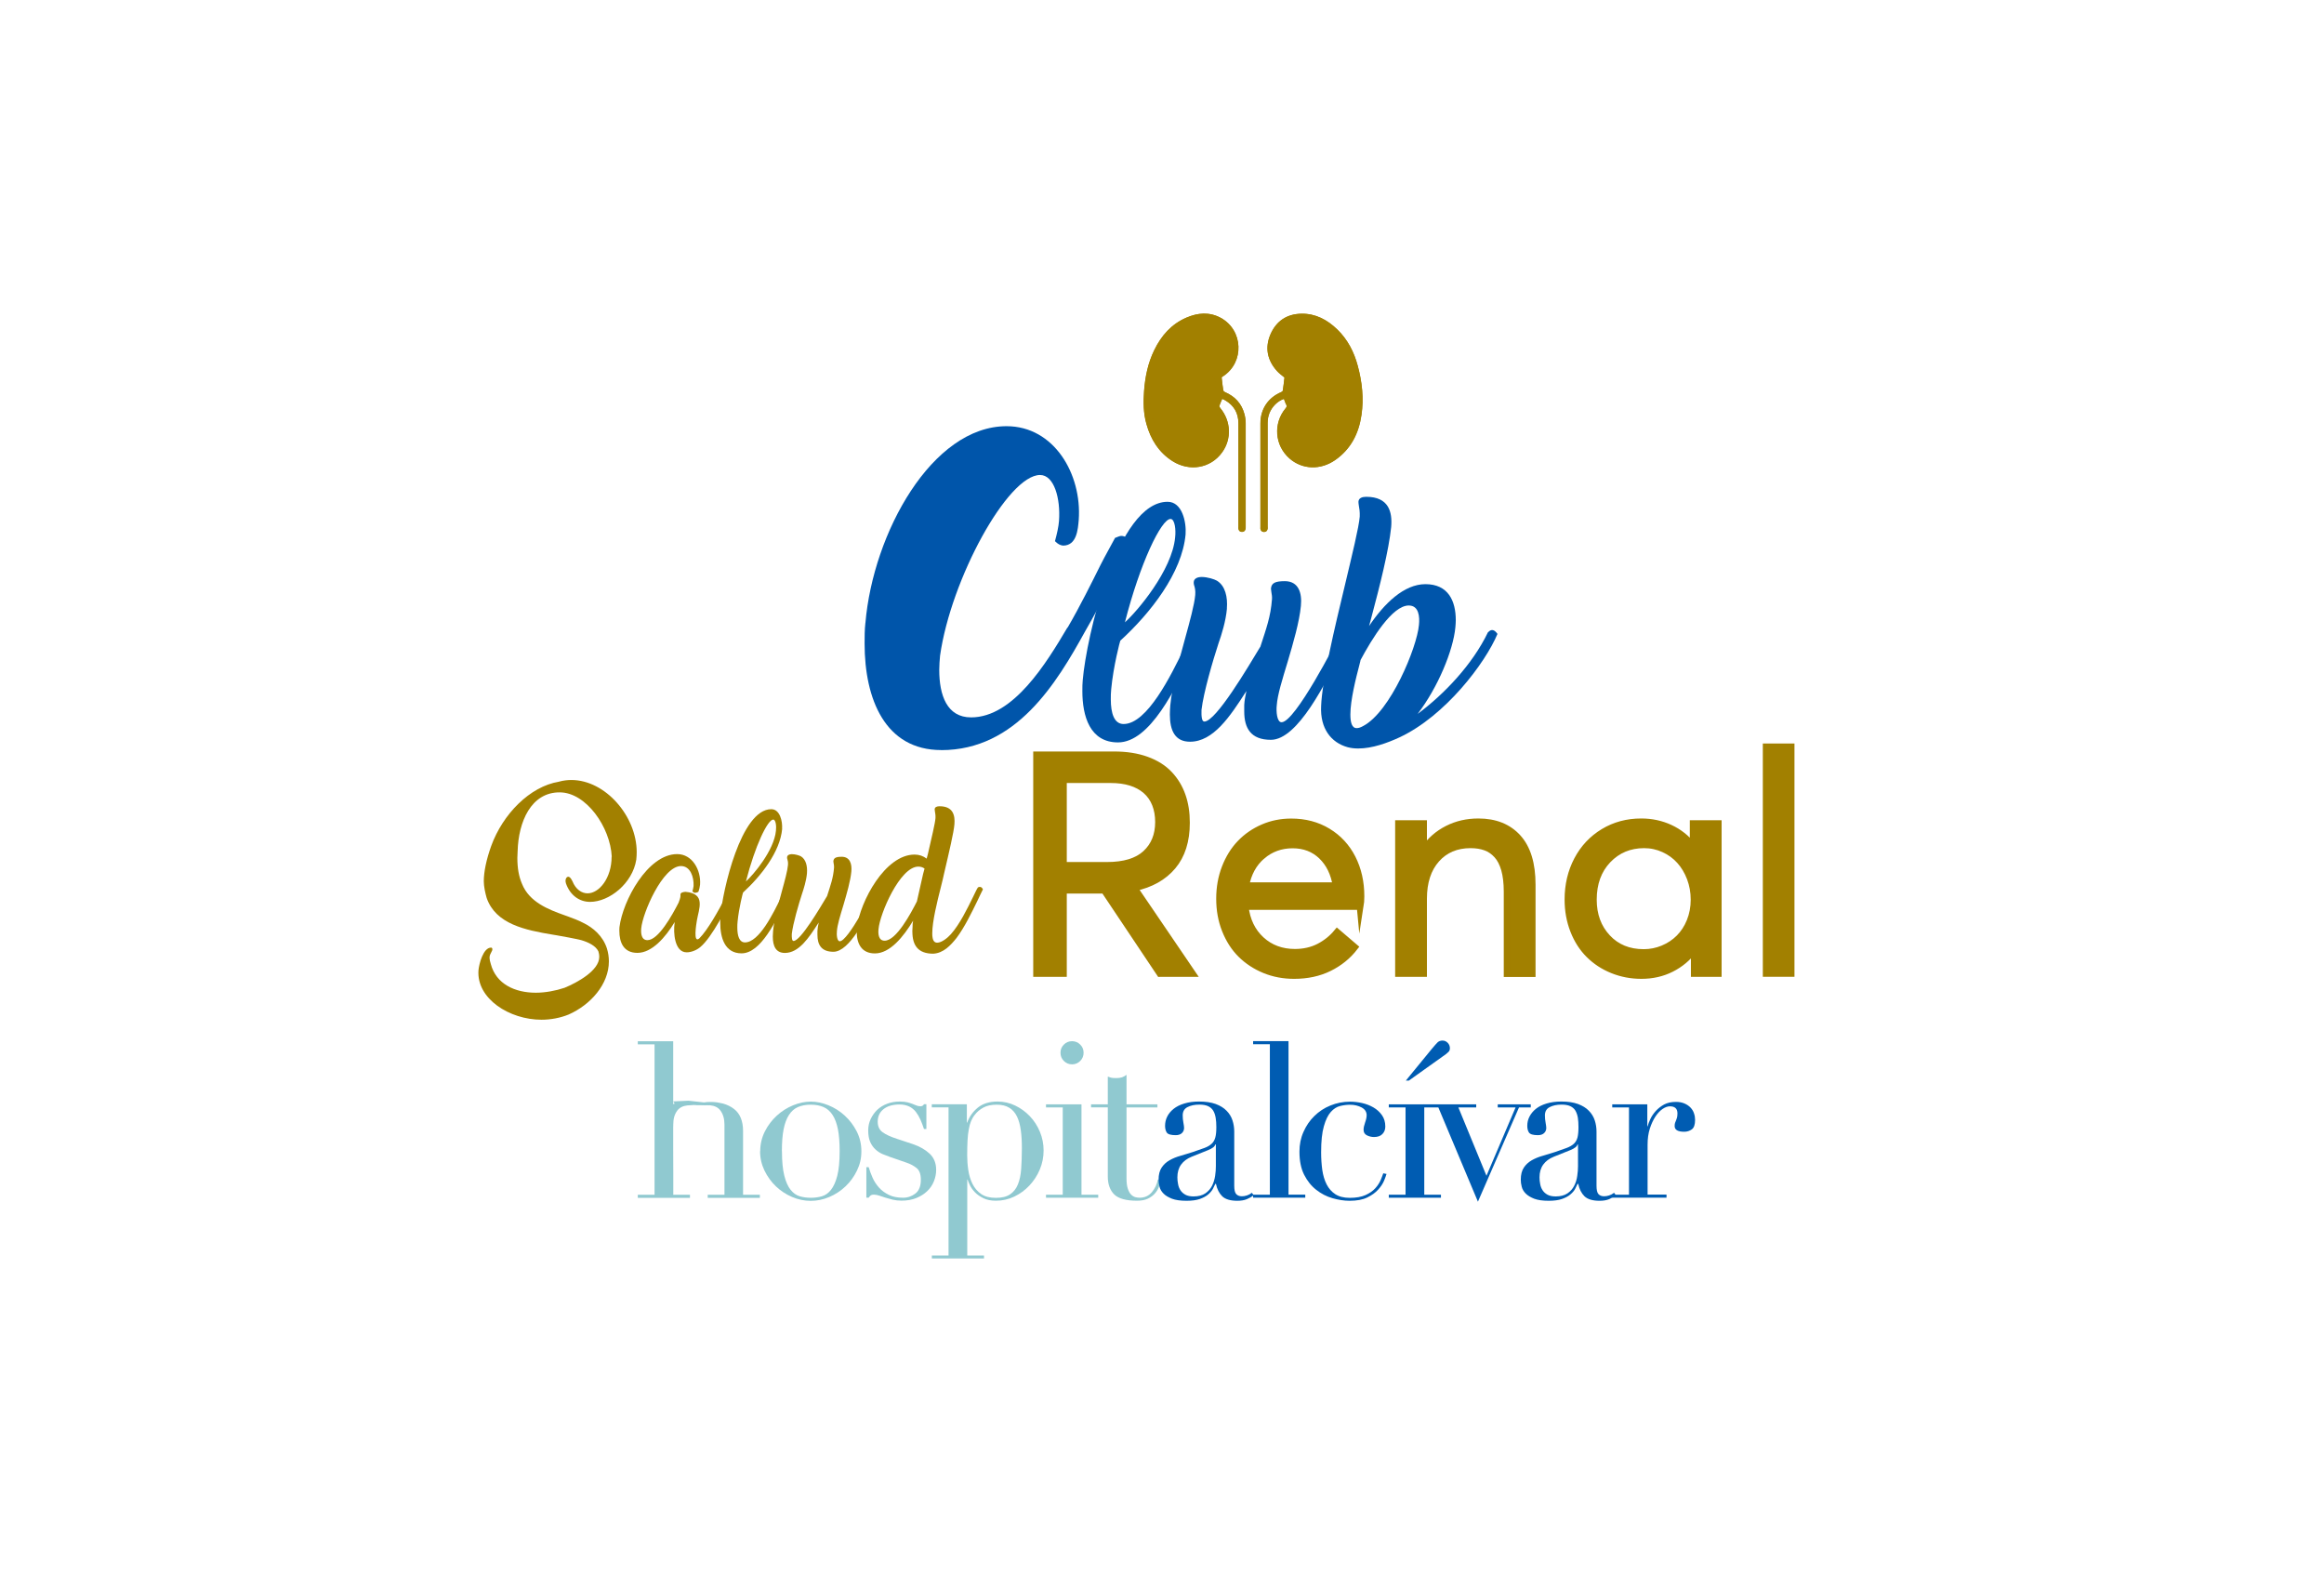 <?xml version="1.0" encoding="UTF-8"?> <svg xmlns="http://www.w3.org/2000/svg" id="Layer_2" data-name="Layer 2" viewBox="0 0 340 230"><defs><style> .cls-1 { fill: #05a; } .cls-2 { fill: #005cb2; } .cls-3 { fill: #fff; } .cls-4, .cls-5, .cls-6 { fill: #a28000; } .cls-5 { stroke: #a28000; stroke-miterlimit: 10; } .cls-6, .cls-7 { fill-rule: evenodd; } .cls-7 { fill: #90c9d0; } </style></defs><g id="POST_1" data-name="POST 1"><g><rect class="cls-3" width="340" height="230"></rect><g><g><path class="cls-6" d="m187.91,55.22c-.07.64-.14,1.28-.24,1.9-.01.09-.13.2-.22.23-1.93.81-3.05,2.48-3.06,4.58v15.17c0,.08-.01.17,0,.26.05.29.23.46.53.46s.47-.18.52-.46c.02-.12,0-.25,0-.37v-15.1c0-1.05.36-1.95,1.09-2.71.37-.37.79-.66,1.3-.83.12.29.19.57.32.8.14.25.08.4-.09.6-1.84,2.22-1.57,5.44.6,7.33,1.87,1.62,4.52,1.72,6.69.2,2.27-1.59,3.43-3.88,3.82-6.57.36-2.44.09-4.86-.55-7.22-.54-2.01-1.48-3.84-2.99-5.3-1.46-1.41-3.16-2.33-5.23-2.3-2.13.03-3.68,1.06-4.53,3-.85,1.96-.48,3.79.94,5.38.32.36.74.65,1.08.94Z"></path><path class="cls-6" d="m178.73,55.18s.12-.07.2-.14c3.14-2.06,2.95-6.73-.34-8.54-1.66-.9-3.37-.75-5.04-.03-2.19.95-3.67,2.64-4.69,4.75-.92,1.89-1.33,3.9-1.49,5.97-.12,1.63-.11,3.24.34,4.82.63,2.26,1.79,4.15,3.81,5.44,2.51,1.59,5.59,1.05,7.26-1.27,1.42-1.96,1.31-4.57-.26-6.48-.07-.09-.17-.25-.14-.33.11-.35.27-.67.42-1.03.14.07.29.13.42.21,1.3.75,1.95,1.88,1.95,3.37,0,5.03,0,10.06,0,15.1,0,.12-.02.24.01.36.05.27.23.43.51.43.28,0,.46-.16.52-.43.02-.09.02-.19.02-.29,0-5.06,0-10.11,0-15.16,0-.46-.06-.94-.19-1.38-.41-1.52-1.38-2.57-2.84-3.19-.11-.05-.23-.16-.25-.27-.1-.62-.17-1.24-.24-1.92Z"></path><path class="cls-6" d="m187.91,55.22c-.34-.29-.76-.58-1.08-.94-1.43-1.59-1.79-3.42-.94-5.38.85-1.94,2.4-2.97,4.53-3,2.07-.03,3.77.89,5.23,2.3,1.52,1.47,2.45,3.29,2.99,5.3.64,2.36.91,4.78.55,7.22-.39,2.69-1.54,4.97-3.82,6.57-2.17,1.52-4.82,1.42-6.69-.2-2.17-1.89-2.44-5.11-.6-7.33.17-.2.24-.35.09-.6-.14-.23-.21-.51-.32-.8-.5.17-.93.46-1.3.83-.74.76-1.09,1.66-1.09,2.71v15.1c0,.12.02.25,0,.37-.05.28-.23.46-.52.46s-.47-.18-.53-.46c-.02-.09,0-.18,0-.26v-15.17c0-2.1,1.13-3.76,3.06-4.58.09-.03.21-.14.22-.23.09-.63.16-1.27.24-1.9Zm10.4,3.18c-.11-.95-.17-1.91-.33-2.84-.31-1.95-.94-3.79-2.13-5.4-1.2-1.64-2.72-2.83-4.79-3.16-2.74-.45-5.09,2.1-4.42,4.78.3,1.22,1.03,2.09,2.16,2.64.38.19.51.43.36.77-.62,1.41-.53,2.77.27,4.08.16.26.11.5-.11.72-.08.09-.18.17-.26.25-1.35,1.43-1.52,3.6-.41,5.22,1.12,1.63,3.13,2.27,4.96,1.53,1.5-.6,2.58-1.7,3.38-3.09,1-1.7,1.33-3.56,1.31-5.51Z"></path><path class="cls-6" d="m178.73,55.18c.08.68.14,1.3.24,1.92.02.11.15.23.25.27,1.46.62,2.43,1.67,2.84,3.19.12.44.19.92.19,1.38,0,5.05,0,10.11,0,15.16,0,.1,0,.2-.02.29-.06.27-.24.43-.52.43-.28,0-.46-.16-.51-.43-.03-.12-.01-.24-.01-.36,0-5.04,0-10.07,0-15.1,0-1.49-.65-2.62-1.95-3.37-.13-.08-.27-.13-.42-.21-.15.36-.31.69-.42,1.03-.03.08.06.24.14.33,1.57,1.9,1.68,4.52.26,6.48-1.68,2.32-4.76,2.86-7.26,1.27-2.02-1.29-3.18-3.18-3.81-5.44-.44-1.58-.46-3.19-.34-4.82.15-2.07.56-4.09,1.49-5.97,1.02-2.11,2.5-3.8,4.69-4.75,1.67-.72,3.37-.88,5.04.03,3.29,1.8,3.48,6.48.34,8.54-.08.06-.18.12-.2.14Zm-10.39,3.19c.06.78.08,1.56.2,2.32.32,2.11,1.22,3.94,2.88,5.33.8.68,1.71,1.17,2.77,1.27,1.77.17,3.44-.83,4.18-2.45.73-1.6.38-3.48-.9-4.73-.41-.39-.41-.5-.13-1,.66-1.19.76-2.42.26-3.69-.25-.62-.2-.75.41-1.06,2.3-1.18,2.86-4.27,1.07-6.15-1.28-1.35-2.84-1.54-4.53-.95-1.92.67-3.26,2.01-4.28,3.73-1.33,2.27-1.77,4.78-1.91,7.38Z"></path><path class="cls-6" d="m198.3,58.41c.02,1.95-.31,3.8-1.31,5.51-.8,1.39-1.88,2.48-3.38,3.09-1.84.74-3.85.1-4.96-1.53-1.11-1.62-.94-3.79.41-5.22.08-.08.17-.17.26-.25.22-.22.27-.46.11-.72-.8-1.31-.89-2.67-.27-4.08.15-.34.03-.58-.36-.77-1.13-.55-1.86-1.42-2.16-2.64-.67-2.69,1.68-5.24,4.42-4.78,2.06.33,3.58,1.52,4.79,3.16,1.19,1.61,1.82,3.45,2.13,5.4.16.94.22,1.89.33,2.84Z"></path><path class="cls-6" d="m168.34,58.37c.15-2.59.58-5.1,1.91-7.38,1.01-1.72,2.36-3.06,4.28-3.73,1.69-.58,3.25-.39,4.53.95,1.79,1.88,1.23,4.97-1.07,6.15-.61.31-.65.43-.41,1.06.49,1.27.4,2.5-.26,3.69-.28.5-.28.61.13,1,1.28,1.25,1.63,3.13.9,4.73-.74,1.62-2.4,2.62-4.18,2.45-1.06-.1-1.97-.59-2.77-1.27-1.66-1.39-2.55-3.22-2.88-5.33-.12-.77-.13-1.55-.2-2.32Z"></path></g><g><path class="cls-5" d="m169.7,142.41l-8.15-12.19h-5.98v12.19h-3.91v-31.97h11.34c1.8,0,3.38.25,4.75.75s2.46,1.19,3.31,2.09,1.47,1.93,1.89,3.12c.42,1.19.62,2.5.62,3.96,0,2.65-.67,4.77-2.01,6.36-1.34,1.59-3.21,2.64-5.61,3.15l-.02.04,8.5,12.5h-4.72Zm-14.13-15.8h6.37c2.53,0,4.43-.57,5.68-1.73,1.25-1.15,1.88-2.69,1.88-4.62s-.62-3.54-1.85-4.61-2.95-1.6-5.16-1.6h-6.92v12.57Z"></path><path class="cls-5" d="m198.99,132.61h-16.83c.23,2.04,1.02,3.67,2.35,4.89,1.33,1.22,2.98,1.83,4.94,1.83,1.3,0,2.48-.27,3.52-.8,1.04-.54,1.93-1.25,2.66-2.14l2.55,2.18c-.98,1.27-2.22,2.28-3.72,3.02-1.5.74-3.21,1.11-5.13,1.11-1.54,0-2.98-.27-4.32-.82-1.34-.55-2.49-1.31-3.46-2.27s-1.73-2.15-2.29-3.56-.83-2.93-.83-4.57.27-3.14.81-4.54c.54-1.4,1.28-2.59,2.21-3.56.93-.97,2.04-1.74,3.33-2.3s2.67-.83,4.13-.83c2.01,0,3.79.47,5.34,1.41s2.75,2.23,3.59,3.88c.84,1.65,1.26,3.51,1.26,5.59,0,.56-.04,1.05-.11,1.49Zm-14.36-7.39c-1.25,1.08-2.05,2.53-2.38,4.36h13.23c-.29-1.82-1-3.27-2.12-4.35s-2.54-1.63-4.25-1.63-3.22.54-4.47,1.62Z"></path><path class="cls-5" d="m222.05,122.54c1.4,1.54,2.1,3.83,2.1,6.88v13.01h-3.65v-12c0-1.26-.13-2.34-.38-3.23-.26-.89-.62-1.6-1.11-2.13-.48-.53-1.04-.91-1.67-1.14-.63-.23-1.36-.35-2.2-.35-2.08,0-3.75.71-5,2.12-1.25,1.41-1.88,3.34-1.88,5.77v10.94h-3.65v-21.91h3.65v3.78h.07c.91-1.3,2.05-2.3,3.43-3,1.38-.7,2.88-1.04,4.53-1.04,2.45,0,4.37.77,5.77,2.31Z"></path><path class="cls-5" d="m251.37,120.5v21.91h-3.49v-3.47h-.07c-.89,1.19-2,2.11-3.31,2.77s-2.77.99-4.36.99c-1.49,0-2.9-.27-4.22-.8-1.32-.53-2.46-1.28-3.42-2.23-.96-.95-1.72-2.12-2.27-3.52s-.83-2.91-.83-4.55c0-2.14.46-4.07,1.37-5.8.91-1.73,2.19-3.09,3.83-4.08,1.64-.99,3.48-1.48,5.51-1.48,1.51,0,2.91.3,4.21.9s2.4,1.47,3.31,2.61h.09v-3.25h3.65Zm-8.06,18.29c.89-.37,1.68-.89,2.35-1.56.67-.67,1.21-1.49,1.6-2.46.39-.97.59-2.02.59-3.15s-.19-2.16-.56-3.15c-.38-.99-.88-1.84-1.53-2.56s-1.42-1.29-2.33-1.7c-.91-.42-1.88-.63-2.9-.63-2.12,0-3.89.74-5.31,2.22-1.41,1.48-2.12,3.42-2.12,5.82,0,2.24.68,4.09,2.04,5.55,1.36,1.46,3.14,2.19,5.34,2.19.98,0,1.92-.19,2.81-.56Z"></path><path class="cls-5" d="m258.4,109.27h3.63v33.13h-3.63v-33.13Z"></path></g><g><path class="cls-7" d="m111.22,168.42c0-1.04.23-2,.68-2.9.45-.89,1.04-1.66,1.75-2.31.71-.65,1.5-1.15,2.38-1.51.88-.36,1.74-.54,2.59-.54s1.71.18,2.59.54c.88.36,1.67.86,2.38,1.51.71.65,1.29,1.42,1.75,2.31.45.89.68,1.86.68,2.9s-.21,1.94-.64,2.82c-.42.88-.98,1.65-1.67,2.31-.69.66-1.48,1.18-2.37,1.56-.89.38-1.8.57-2.73.57s-1.84-.19-2.73-.57c-.89-.38-1.68-.9-2.37-1.56-.69-.66-1.24-1.43-1.67-2.31-.42-.88-.64-1.82-.64-2.82Zm3.18,0c0,1.51.12,2.7.35,3.6s.54,1.58.92,2.05c.38.48.83.79,1.33.94.51.15,1.05.22,1.62.22s1.11-.07,1.62-.22c.51-.15.96-.46,1.33-.94.38-.48.69-1.16.92-2.05.23-.89.35-2.09.35-3.6,0-1.27-.08-2.34-.25-3.2-.17-.86-.43-1.56-.78-2.1-.35-.54-.79-.93-1.32-1.16-.53-.23-1.15-.35-1.88-.35s-1.34.12-1.88.35c-.53.23-.96.62-1.31,1.16-.35.54-.61,1.24-.78,2.1-.17.86-.25,1.92-.25,3.2Z"></path><path class="cls-7" d="m126.74,170.75h.35c.15.51.34,1.03.57,1.55.23.52.55,1,.94,1.44.39.44.88.79,1.45,1.07.57.28,1.26.41,2.07.41.68,0,1.28-.21,1.81-.62.53-.41.79-1.09.79-2.02,0-.81-.21-1.37-.62-1.7-.41-.33-.89-.59-1.45-.78l-2.48-.86c-.32-.11-.66-.24-1.04-.4-.37-.16-.72-.38-1.03-.67-.32-.28-.58-.65-.78-1.09-.2-.44-.3-1.02-.3-1.71,0-.6.12-1.15.36-1.66.24-.51.56-.96.96-1.35.41-.38.89-.68,1.45-.89.56-.21,1.17-.32,1.83-.32.47,0,.84.04,1.13.11.28.08.53.15.74.23.21.08.4.15.57.23.17.08.37.12.61.12s.4-.1.51-.3h.35v3.63h-.35c-.15-.46-.32-.91-.51-1.35-.19-.43-.42-.82-.68-1.16-.27-.34-.59-.6-.98-.79-.39-.18-.86-.29-1.39-.29-1.01,0-1.8.23-2.37.69-.56.45-.84,1.06-.84,1.83,0,.68.24,1.2.72,1.54.48.35,1.18.67,2.11.97l2.32.77c1,.34,1.81.8,2.45,1.4.63.6.95,1.38.95,2.36,0,.57-.11,1.13-.33,1.68-.22.55-.55,1.03-.99,1.45-.44.41-.97.75-1.59,1-.62.25-1.34.38-2.15.38-.47,0-.9-.05-1.29-.14-.39-.1-.75-.2-1.08-.3-.33-.11-.63-.21-.91-.3-.28-.09-.53-.14-.76-.14s-.4.05-.51.14c-.11.1-.19.19-.25.3h-.35v-4.47Z"></path><path class="cls-7" d="m136.32,183.67h2.45v-21.67h-2.45v-.45h5.13v2.68h.05c.32-.89.85-1.62,1.58-2.21.73-.58,1.69-.87,2.86-.87.91,0,1.78.2,2.59.59.81.39,1.52.91,2.14,1.56.62.65,1.11,1.41,1.47,2.28.36.87.54,1.78.54,2.73s-.18,1.9-.56,2.79c-.37.88-.88,1.66-1.52,2.34-.64.68-1.38,1.22-2.22,1.62-.84.4-1.73.6-2.67.6-.72,0-1.34-.12-1.84-.37-.5-.25-.91-.53-1.23-.86-.32-.33-.56-.67-.73-1.02-.17-.35-.29-.63-.35-.84h-.05v11.1h2.45v.44h-7.63v-.44Zm13.18-15.73c0-.98-.05-1.85-.16-2.62-.11-.77-.29-1.44-.56-1.99-.27-.55-.64-.98-1.12-1.27-.48-.3-1.09-.45-1.84-.45-.79,0-1.44.14-1.95.42-.51.28-.93.63-1.25,1.05-.24.29-.42.61-.56.95-.14.34-.25.74-.33,1.21-.09.47-.15,1-.18,1.61-.03.61-.05,1.32-.05,2.15,0,.7.05,1.42.16,2.17.11.74.31,1.41.61,2.02.3.6.72,1.1,1.26,1.48.54.38,1.26.57,2.16.57s1.57-.17,2.08-.51c.51-.34.9-.83,1.15-1.46.26-.63.42-1.4.48-2.3.06-.9.1-1.91.1-3.01Z"></path><polygon class="cls-7" points="153.03 174.78 155.48 174.78 155.48 162.01 153.03 162.01 153.03 161.56 158.22 161.56 158.22 174.78 160.67 174.78 160.67 175.22 153.03 175.22 153.03 174.78"></polygon><path class="cls-7" d="m155.15,154.01c0-.47.16-.86.49-1.19.33-.33.73-.5,1.2-.5s.87.17,1.2.5c.33.33.49.73.49,1.19s-.16.87-.49,1.2c-.33.33-.73.5-1.2.5s-.87-.17-1.2-.5c-.33-.33-.49-.73-.49-1.2Z"></path><path class="cls-7" d="m159.62,161.56h2.45v-4.06c.17.06.33.12.48.16.15.04.4.06.76.06.32,0,.59-.04.83-.11.23-.08.45-.2.67-.37v4.32h4.52v.45h-4.52v10.41c0,.6.06,1.08.18,1.45.12.37.27.66.46.86.19.2.4.33.62.4.22.06.44.09.65.09.74,0,1.34-.27,1.8-.81.45-.54.75-1.16.87-1.86l.44.16c-.06.27-.15.58-.28.92-.13.34-.32.67-.59.97-.27.3-.61.56-1.03.76-.42.2-.95.3-1.59.3-1.59,0-2.7-.31-3.33-.92-.62-.62-.94-1.49-.94-2.61v-10.13h-2.45v-.45Z"></path><path class="cls-2" d="m183.41,174.87c-.28.21-.61.4-.99.56-.38.16-.85.24-1.4.24-1.01,0-1.74-.22-2.2-.65-.45-.44-.76-1.04-.93-1.83h-.09c-.08.19-.2.43-.35.72-.15.29-.38.56-.68.82-.31.27-.72.49-1.22.67-.51.18-1.16.27-1.95.27-.89,0-1.6-.1-2.13-.3-.53-.21-.95-.45-1.24-.75-.3-.3-.5-.63-.59-1-.09-.37-.14-.72-.14-1.03,0-.74.15-1.33.45-1.78.3-.45.68-.8,1.16-1.07.47-.27,1.01-.49,1.59-.65.58-.17,1.17-.35,1.77-.54.7-.24,1.28-.44,1.74-.61.46-.17.81-.38,1.06-.62.26-.24.43-.55.53-.92.1-.37.15-.87.15-1.51,0-.51-.03-.97-.1-1.37-.07-.4-.18-.75-.36-1.04-.17-.28-.42-.5-.74-.65-.32-.15-.75-.23-1.28-.23-.71,0-1.29.13-1.75.37-.46.24-.69.64-.69,1.2,0,.36.03.72.1,1.07.07.35.1.61.1.78,0,.3-.11.55-.32.75-.21.2-.52.3-.91.3-.7,0-1.13-.13-1.3-.38-.17-.25-.25-.59-.25-.99,0-.47.1-.92.31-1.34.21-.43.53-.81.94-1.14.41-.33.93-.59,1.56-.78.63-.19,1.34-.29,2.15-.29.97,0,1.79.12,2.45.36.66.25,1.19.57,1.59.99.41.41.69.88.86,1.4.17.52.26,1.07.26,1.64v7.91c0,.61.09,1.03.29,1.24.19.21.47.32.83.32.23,0,.48-.04.73-.12.26-.08.5-.21.73-.39l.26.35Zm-5.56-7.44h-.06c-.05.29-.39.56-1.05.83l-2.39.96c-.68.27-1.2.66-1.56,1.16-.36.5-.54,1.12-.54,1.86,0,.32.03.65.1.99.06.34.18.64.35.9.17.26.41.48.72.65.31.17.71.25,1.2.25.7,0,1.27-.15,1.71-.44.43-.29.76-.67.99-1.11.22-.44.37-.93.45-1.45.08-.52.11-.99.11-1.41v-3.18Z"></path><path class="cls-2" d="m183.33,174.78h2.45v-22.02h-2.45v-.45h5.18v22.46h2.45v.44h-7.63v-.44Z"></path><path class="cls-2" d="m202.85,171.73c-.06.24-.19.57-.36,1-.18.43-.47.87-.86,1.3-.39.44-.92.82-1.59,1.15-.67.33-1.53.49-2.59.49-.8,0-1.64-.13-2.51-.38-.87-.25-1.66-.66-2.38-1.23-.72-.56-1.31-1.3-1.77-2.21-.46-.91-.68-2.04-.68-3.37,0-1.04.19-2,.59-2.89.39-.89.92-1.67,1.59-2.32.67-.66,1.45-1.18,2.35-1.54.9-.37,1.86-.56,2.88-.56.57,0,1.16.07,1.76.2.6.14,1.15.35,1.65.64.5.29.91.66,1.24,1.12.33.46.5,1.02.5,1.68,0,.44-.14.81-.43,1.1-.28.29-.69.43-1.22.43-.36,0-.7-.08-1.03-.24-.33-.16-.5-.43-.5-.82,0-.29.08-.66.23-1.08.15-.42.22-.77.22-1.05,0-.49-.25-.87-.73-1.13-.49-.26-1.05-.4-1.69-.4-.47,0-.95.06-1.45.18-.5.12-.96.41-1.37.87-.42.47-.76,1.17-1.02,2.1-.27.93-.4,2.2-.4,3.82,0,.91.06,1.77.17,2.58.12.8.33,1.51.64,2.11.31.6.73,1.08,1.27,1.43.54.35,1.24.53,2.11.53.94,0,1.7-.14,2.31-.41.6-.27,1.08-.61,1.43-1,.35-.39.61-.79.78-1.19.17-.4.29-.73.38-.99l.48.09Z"></path><polygon class="cls-2" points="203.18 174.78 205.63 174.78 205.63 162.01 203.18 162.01 203.18 161.56 208.37 161.56 208.37 174.78 210.81 174.78 210.81 175.22 203.18 175.22 203.18 174.78"></polygon><path class="cls-2" d="m209.42,153.51c.42-.51.73-.85.9-1.02.18-.17.42-.26.72-.26s.55.11.77.34c.21.22.31.48.31.78,0,.24-.07.41-.21.54-.14.13-.26.23-.36.32l-5.44,3.88h-.44l3.75-4.58Z"></path><path class="cls-2" d="m208.28,161.56h7.69v.45h-2.61l4.11,10,4.26-10h-2.61v-.45h4.83v.45h-1.72l-6.01,13.79-5.79-13.79h-2.16v-.45Z"></path><path class="cls-2" d="m236.4,174.87c-.27.21-.6.4-.98.56-.38.16-.85.24-1.4.24-1.01,0-1.74-.22-2.2-.65-.45-.44-.76-1.04-.93-1.83h-.09c-.08.19-.2.43-.35.72-.15.29-.38.56-.69.82-.31.27-.72.49-1.23.67-.51.18-1.15.27-1.94.27-.89,0-1.6-.1-2.13-.3-.53-.21-.94-.45-1.24-.75-.3-.3-.5-.63-.59-1-.1-.37-.14-.72-.14-1.03,0-.74.15-1.33.45-1.78.3-.45.69-.8,1.16-1.07.48-.27,1.01-.49,1.59-.65.58-.17,1.17-.35,1.77-.54.7-.24,1.28-.44,1.74-.61.45-.17.81-.38,1.06-.62.26-.24.43-.55.53-.92.09-.37.14-.87.14-1.51,0-.51-.03-.97-.09-1.37-.07-.4-.19-.75-.36-1.04-.17-.28-.42-.5-.74-.65-.32-.15-.75-.23-1.28-.23-.71,0-1.29.13-1.75.37-.46.24-.69.64-.69,1.2,0,.36.03.72.1,1.07.06.35.1.61.1.78,0,.3-.11.55-.32.75-.21.2-.51.3-.91.3-.7,0-1.12-.13-1.3-.38-.17-.25-.25-.59-.25-.99,0-.47.1-.92.32-1.34.22-.43.53-.81.94-1.14.41-.33.93-.59,1.56-.78.63-.19,1.35-.29,2.15-.29.98,0,1.79.12,2.45.36.66.25,1.19.57,1.59.99.4.41.69.88.86,1.4.17.52.26,1.07.26,1.64v7.91c0,.61.09,1.03.28,1.24.19.21.47.32.83.32.23,0,.47-.04.73-.12.25-.08.5-.21.73-.39l.25.35Zm-5.56-7.44h-.06c-.05.29-.4.56-1.05.83l-2.4.96c-.68.27-1.2.66-1.56,1.16-.36.5-.54,1.12-.54,1.86,0,.32.03.65.1.99.06.34.18.64.35.9.17.26.41.48.72.65.31.17.71.25,1.2.25.7,0,1.27-.15,1.71-.44.43-.29.77-.67.99-1.11.23-.44.38-.93.45-1.45.08-.52.11-.99.11-1.41v-3.18Z"></path><path class="cls-2" d="m235.87,174.78h2.45v-12.77h-2.45v-.45h5.13v3.23l.05-.03c.08-.32.22-.67.41-1.08.19-.4.45-.78.79-1.16.34-.37.74-.68,1.21-.94.48-.25,1.05-.38,1.72-.38.49,0,.91.08,1.27.24.35.15.65.36.88.6.23.25.4.52.5.84.11.31.16.63.16.95,0,.7-.16,1.16-.48,1.39-.32.23-.69.35-1.11.35-.94,0-1.4-.28-1.4-.84,0-.19.02-.35.06-.46.04-.12.09-.24.14-.35.05-.12.1-.25.14-.4.04-.15.07-.36.07-.64,0-.68-.37-1.03-1.1-1.03-.33,0-.7.13-1.07.38-.38.26-.73.63-1.05,1.11-.32.49-.6,1.08-.82,1.77-.22.69-.33,1.48-.33,2.37v7.28h2.77v.45h-7.95v-.45Z"></path><path class="cls-7" d="m98.48,161.62v3.17h.01s.01-3.17.01-3.17h-.03Z"></path><path class="cls-7" d="m98.48,168.14v-.62s0,.04,0,.06v.56Z"></path><path class="cls-7" d="m104.89,161.27c.14.02.26.05.36.07-.12-.02-.24-.05-.36-.07Z"></path><path class="cls-7" d="m105.83,161.46s-.2-.05-.58-.12c.18.03.37.07.54.11.01,0,.02,0,.03,0Z"></path><polygon class="cls-7" points="98.45 174.78 98.48 174.72 98.48 168.14 98.45 174.78"></polygon><path class="cls-7" d="m103.79,161.68s.05,0,.08,0c0,0-.02,0-.03,0-.01,0-.03,0-.05,0Z"></path><path class="cls-7" d="m103.36,161.67c.14,0,.29,0,.43,0-.08,0-.15-.02-.24-.02-.07,0-.13,0-.19.01Z"></path><path class="cls-7" d="m101.7,161.62s-.02.01-.03.02c.56.01,1.13.02,1.69.04.06,0,.12-.01.19-.01.08,0,.16.02.24.02.02,0,.03,0,.05,0-.33-.07-.92-.17-1.64-.24-.17.05-.34.11-.49.18Z"></path><path class="cls-7" d="m108.71,174.78v-9.3c0-1.48-.44-2.57-1.33-3.25-.44-.34-1-.62-1.59-.78,0,0,0,0,0,0,0,0,0,0,0,0-.02,0-.03-.01-.05-.02-.02,0-.03,0-.05,0-.14-.03-.28-.07-.43-.09-.11-.02-.23-.04-.36-.07-.3-.04-.61-.06-.93-.06-.35,0-.67.02-.98.07h0s-2.26-.25-2.26-.25l-2.23.1.2.33s-.02,0-.03,0c-.06.02-.12.05-.18.07v-9.2h-5.18v.45h2.45v22.01h-2.45v.45h7.63v-.45h-2.45v-7.19s0-.04,0-.06v-2.72s0,0,0,0v-.3c0-.83.2-1.51.59-2.04.33-.44.83-.69,1.46-.76,1.19-.13,2.77-.05,3.26-.02.02,0,.04,0,.05,0,.01,0,.02,0,.03,0,.67.06,1.18.31,1.52.77.39.53.59,1.21.59,2.04v10.28h-2.45v.45h7.63v-.45h-2.45Z"></path></g><g><path class="cls-1" d="m137.7,109.73c-8.2,0-11.21-7.44-11.21-15.58,0-1,0-2.01.12-3.07v.06c1.12-13.16,9.74-28.79,20.65-28.79,6.96,0,11.03,7.02,10.56,13.69-.12,1.42-.29,3.78-2.3,3.78-.41-.06-.71-.18-1.18-.65.29-1.06.53-2.12.59-2.95.24-3.3-.71-6.73-2.77-6.73-4.72,0-13.04,15.22-14.63,26.43-.06.65-.12,1.42-.12,2.07,0,3.72,1.12,6.96,4.66,6.96,6.2,0,11.03-7.97,14.1-13.16v.06c1.89-3.25,3.54-6.61,4.84-9.21.59-1.18,1.53-2.83,2.12-3.95.41-.18.77-.29.89-.29.71,0,1.12.47,1.42,1.12l-.59,1.3c-1.42,2.89-3.6,7.2-6.08,11.51-4.19,7.61-10.09,17.41-21.07,17.41Z"></path><path class="cls-1" d="m173.45,78.18c-.51,5.65-5.17,11.55-9.55,15.55-.03,0-1.02,3.75-1.33,7.08-.06.54-.06,1.02-.06,1.49,0,2.03.48,3.62,1.87,3.62,3.46,0,6.95-7.14,8.86-11.08.51-1.14.95-2.06,1.21-2.38.16-.13.38-.16.51-.16.38,0,.6.25.76.6l-1.08,2.19h.03c-2.67,5.68-6.44,13.52-11.11,13.52-4.13,0-5.21-3.87-5.21-7.49,0-.57,0-1.17.06-1.71v.03c.51-6.03,4.98-26.03,12.41-26.03,2.13,0,2.76,2.95,2.63,4.76Zm-8.86,12.85c1.75-1.56,6.89-7.59,7.33-12.41.13-1.08-.03-2.7-.67-2.7-1.36,0-4.48,6.51-6.67,15.11Z"></path><path class="cls-1" d="m179.5,89.03c-.16,1.84-.79,3.84-1.24,5.11-.79,2.41-2.19,7.17-2.48,9.71-.03.92.03,1.71.41,1.71,1.71,0,6.41-8,8.25-11.04l-.03.03c.83-2.57,1.49-4.32,1.68-6.89.03-.32-.03-.73-.09-1.05-.03-.22-.06-.48-.06-.48.06-.83.6-1.11,2.03-1.11,2,0,2.54,1.71,2.35,3.62-.22,2.32-1.11,5.4-1.94,8.19-.76,2.51-1.49,4.82-1.59,6.35-.1.83,0,2.48.7,2.48,2,0,8-11.77,8.35-12.44l.1-.22h-.03c.19-.41.32-.7.79-.7.41,0,.63.25.79.6-.29.51-.7,1.27-1.05,2-2.48,4.98-6.57,13.33-10.51,13.33-2.95,0-3.9-1.71-3.9-4.16v-.92c.03-.63.16-1.36.32-2.06-.06.06-.1.19-.16.25-2.22,3.43-4.67,7.17-8.09,7.17-2.19,0-2.95-1.62-2.95-4,0-.41.03-.86.06-1.3.25-2.79,1.3-6.63,2.16-9.78.7-2.54,1.37-4.98,1.49-6.38.06-.67-.06-1.11-.16-1.43v.03c-.06-.19-.06-.32-.06-.48.03-.57.6-.76,1.17-.76.83,0,1.84.32,2.22.54,1.24.76,1.59,2.41,1.46,4.06Z"></path><path class="cls-1" d="m217.71,92.49c.51-.54.95-.35,1.37.25-1.78,4.25-7.62,12-14.35,15.14-1.71.79-3.94,1.62-6.03,1.62-.57,0-1.05-.06-1.55-.19-2.41-.67-4.03-2.73-3.87-6,.13-3.71,1.97-11.43,3.52-17.87,1.05-4.44,2-8.28,2.13-9.87.03-.7-.06-1.21-.13-1.59-.03-.22-.06-.41-.06-.57.03-.57.57-.73,1.14-.73,3.3,0,3.84,2.22,3.65,4.41-.35,3.43-1.65,8.57-2.92,13.33-.13.57-.16.54-.32,1.17,2.22-3.3,5.11-6.13,8.25-6.13,3.33,0,4.44,2.44,4.44,5.27,0,.35-.03.7-.06,1.05-.32,3.4-2.57,8.82-5.52,12.66,3.9-2.89,8.03-7.24,10.28-11.93l.03-.03Zm-18.69,4.13l.03-.03-.19.76c-.48,1.81-1.3,5.08-1.3,7.17,0,1.17.22,2,.92,2,.29,0,.57-.1.92-.29,4.03-2.09,7.9-11.52,8.19-14.79.13-1.21,0-2.86-1.49-2.86-2.41,0-5.36,4.82-7.08,8.03Z"></path></g><g><path class="cls-4" d="m72,139.05l-.13.27c-.11.21-.25.44-.25.8,0,.21.06.53.19.93.78,2.91,3.52,4.18,6.58,4.18,1.39,0,2.93-.29,4.2-.72,1.9-.78,5.08-2.53,5.08-4.52,0-.32-.06-.61-.13-.82-.38-.78-1.39-1.31-2.53-1.64-1.06-.25-2.49-.51-3.57-.7l-.49-.08c-4.13-.68-8.42-1.56-9.75-5.38-.21-.74-.42-1.67-.42-2.45,0-1.39.38-3.19,1.08-5.15,1.69-4.66,5.65-8.71,9.91-9.41h-.02c.7-.19,1.29-.25,1.84-.25,4.98,0,9.56,5.3,9.56,10.55,0,.32-.02.74-.06,1.1-.55,3.48-3.94,6.18-6.77,6.18-1.5,0-2.89-.91-3.52-2.7-.11-.36-.09-.7.15-.91.32-.23.59.17.8.59.49,1.22,1.37,1.77,2.21,1.77,1.71,0,3.52-2.24,3.52-5.36h.02c-.21-4.33-3.75-9.39-7.59-9.41-4.22-.04-6.07,4.33-6.18,8.61-.02.32-.04.65-.04.97,0,1.48.21,2.72.68,3.8,1.06,2.66,3.84,3.75,6.24,4.6l.42.15c.78.29,1.6.59,2.24.93,1.52.72,2.93,1.96,3.52,3.76.19.63.29,1.25.29,1.9,0,3.37-2.7,6.37-5.89,7.78-1.2.49-2.59.76-3.97.76-4.7,0-9.51-3.08-9.22-7.22.09-.97.7-3.33,1.84-3.33.17,0,.23.15.17.42Z"></path><path class="cls-4" d="m102.18,130.45c-.06.08-.38.17-.48.17-.13,0-.29-.08-.4-.23.09-.27.13-.51.17-.78.06-1.29-.46-2.91-1.84-2.91-2.68,0-5.63,6.9-5.82,9.13-.06.72.02,1.71.91,1.71,1.6,0,3.61-3.63,4.56-5.49.08-.29.3-.67.27-1.12-.04-.34.36-.44.74-.46,1.5.13,2,.74,2.07,1.54.08.82-.27,1.81-.4,2.62-.09.51-.59,3.5.36,2.64,1.24-1.24,2.81-4.09,3.8-5.97.29-.61.59-1.2.8-1.54.1-.04.19-.06.29-.06.23,0,.36.15.46.36l-.19.42c-1.05,2.11-3.27,6.64-5.06,8.1-.51.42-1.27.74-1.96.74-1.81,0-1.96-2.97-1.77-4.24,0-.06,0-.02.02-.19-1.37,2.26-3.33,4.51-5.46,4.51-2,0-2.64-1.5-2.64-3.23,0-.15,0-.38.02-.55.47-3.82,4.12-10.67,8.44-10.67,2.22,0,3.5,2.34,3.35,4.45-.04.36-.11.7-.23,1.03l-.02.02Z"></path><path class="cls-4" d="m114.43,121.25c-.3,3.38-3.1,6.92-5.72,9.32-.02,0-.61,2.24-.8,4.24-.04.32-.04.61-.04.89,0,1.22.29,2.17,1.12,2.17,2.07,0,4.16-4.28,5.3-6.64.3-.68.57-1.24.72-1.43.09-.08.23-.1.3-.1.23,0,.36.15.46.36l-.65,1.31h.02c-1.6,3.4-3.86,8.1-6.65,8.1-2.47,0-3.12-2.32-3.12-4.49,0-.34,0-.7.04-1.03v.02c.3-3.61,2.98-15.59,7.43-15.59,1.27,0,1.65,1.77,1.58,2.85Zm-5.3,7.7c1.05-.93,4.13-4.54,4.39-7.43.08-.65-.02-1.62-.4-1.62-.82,0-2.68,3.9-3.99,9.05Z"></path><path class="cls-4" d="m118.06,127.75c-.1,1.1-.48,2.3-.74,3.06-.47,1.45-1.31,4.3-1.48,5.82-.02.55.02,1.03.25,1.03,1.03,0,3.84-4.79,4.94-6.62l-.02.02c.49-1.54.89-2.59,1.01-4.13.02-.19-.02-.44-.06-.63-.02-.13-.04-.29-.04-.29.04-.49.36-.67,1.22-.67,1.2,0,1.52,1.03,1.41,2.17-.13,1.39-.67,3.23-1.16,4.91-.46,1.5-.89,2.89-.95,3.8-.06.49,0,1.48.42,1.48,1.2,0,4.79-7.05,5-7.45l.06-.13h-.02c.12-.25.19-.42.48-.42.25,0,.38.15.47.36-.17.3-.42.76-.63,1.2-1.48,2.98-3.94,7.98-6.29,7.98-1.77,0-2.34-1.03-2.34-2.49v-.55c.02-.38.09-.82.19-1.24-.04.04-.06.11-.1.15-1.33,2.05-2.79,4.3-4.85,4.3-1.31,0-1.77-.97-1.77-2.4,0-.25.02-.51.04-.78.15-1.67.78-3.97,1.29-5.86.42-1.52.82-2.99.89-3.82.04-.4-.04-.67-.09-.86v.02c-.04-.11-.04-.19-.04-.29.02-.34.36-.46.7-.46.49,0,1.1.19,1.33.32.74.46.95,1.45.88,2.43Z"></path><path class="cls-4" d="m133.47,136.31c0-.23.02-.49.04-.78.02-.34-.02-.34.08-.84-1.41,2.34-3.38,4.79-5.59,4.79-2,0-2.66-1.48-2.66-3.18,0-.19,0-.42.02-.61.48-3.82,4.13-10.67,8.44-10.67.68,0,1.26.21,1.77.59l.19-.72c.55-2.4,1.04-4.43,1.1-5.21.02-.42-.04-.72-.08-.95-.02-.13-.04-.25-.04-.34.02-.34.36-.44.72-.44,1.98,0,2.28,1.33,2.17,2.64-.09,1.16-.78,4.07-1.5,7.15-.09.51-.3,1.25-.49,2.07-.55,2.15-1.25,5.02-1.25,6.71,0,.23,0,.44.04.61.08.55.32.78.68.78.63,0,1.5-.67,2-1.24,1.31-1.46,2.45-3.84,3.21-5.38.34-.7.59-1.24.74-1.45.09-.08.23-.09.3-.09.21,0,.34.15.44.36-.25.46-.5,1.05-.76,1.58-.89,1.83-1.94,3.99-3.1,5.53-.86,1.08-1.9,2.21-3.4,2.3-2.22,0-3.06-1.2-3.06-3.23Zm.67-4.43c.27-1.25.59-2.64.91-4.03.06-.27.15-.49.21-.78-.25-.19-.55-.29-.91-.29-2.68,0-5.63,6.9-5.82,9.13-.08.72,0,1.71.89,1.71,1.71,0,3.84-4.01,4.73-5.76l-.02.02Z"></path></g></g></g></g></svg> 